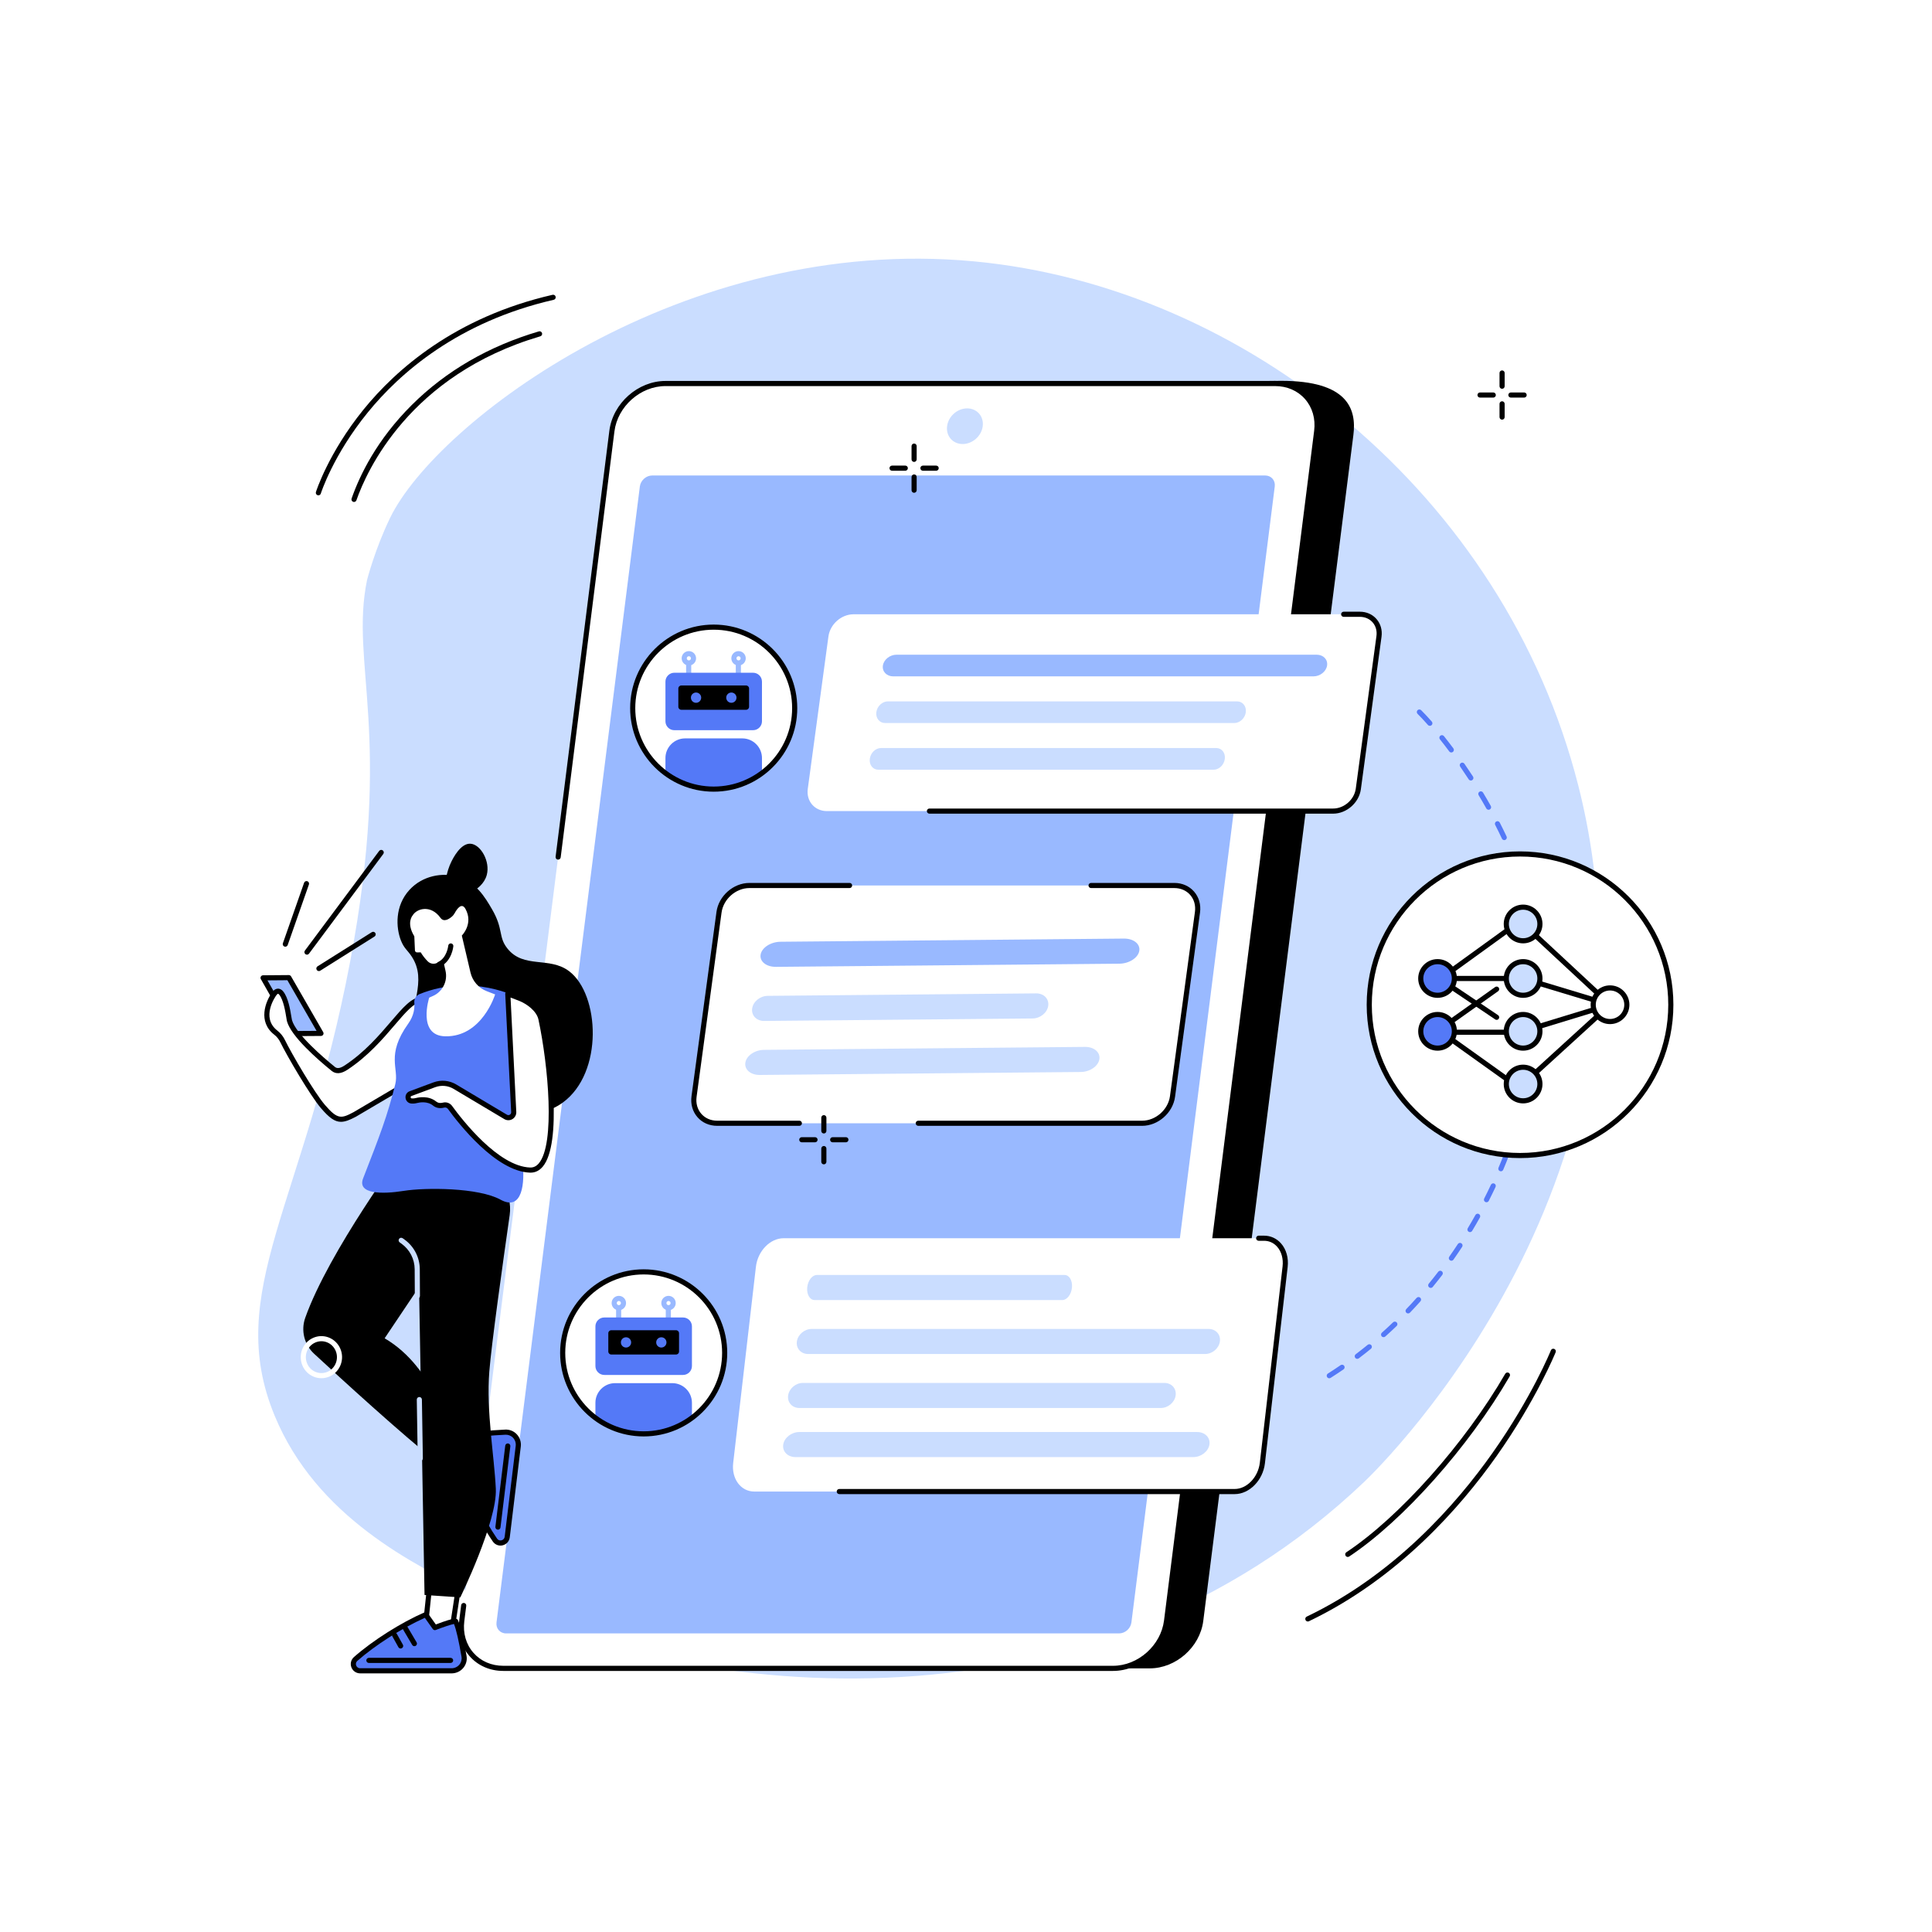 <?xml version="1.0" encoding="UTF-8" standalone="no"?>
<!DOCTYPE svg PUBLIC "-//W3C//DTD SVG 1.1//EN" "http://www.w3.org/Graphics/SVG/1.1/DTD/svg11.dtd">
<svg width="100%" height="100%" viewBox="0 0 2500 2500" version="1.1" xmlns="http://www.w3.org/2000/svg" xmlns:xlink="http://www.w3.org/1999/xlink" xml:space="preserve" xmlns:serif="http://www.serif.com/" style="fill-rule:evenodd;clip-rule:evenodd;stroke-linejoin:round;stroke-miterlimit:2;">
    <g>
        <rect x="0" y="0" width="2500" height="2500" style="fill:white;fill-rule:nonzero;"/>
        <path d="M2042.26,1016.4C1946.51,640.128 1611.61,371.079 1260.22,338.184C883.019,302.873 564.659,546.977 504.938,669.806C485.115,710.577 474.943,750.582 474.943,750.583C452.514,859.877 509.083,948.608 453.064,1244.41C393.508,1558.88 289.254,1671.47 355.331,1831.75C409.352,1962.78 535.607,2024.76 616.304,2064.38C904.354,2205.77 1412.57,2253.6 1765.47,1917.37C1790.1,1893.89 2170.16,1519.04 2042.26,1016.4Z" style="fill:rgb(202,221,255);fill-rule:nonzero;"/>
        <path d="M1487.69,2158.86L698.79,2158.86C664.794,2158.86 640.712,2131.38 645.002,2097.5L839.254,562.903C843.544,529.016 874.581,501.543 908.577,501.543L1657.88,492.791C1743.89,492.791 1755.56,529.016 1751.27,562.903L1557.02,2097.5C1552.73,2131.38 1521.69,2158.86 1487.69,2158.86Z" style="fill-rule:nonzero;"/>
        <path d="M1440.22,2158.86L651.319,2158.86C617.322,2158.86 593.241,2131.3 597.53,2097.3L791.783,557.823C796.073,523.827 827.109,496.268 861.105,496.268L1650.01,496.268C1684,496.268 1708.09,523.827 1703.8,557.823L1509.54,2097.3C1505.25,2131.3 1474.22,2158.86 1440.22,2158.86Z" style="fill:white;fill-rule:nonzero;"/>
        <path d="M642.487,2099.42L827.965,629.479C828.956,621.632 836.121,615.27 843.969,615.27L1637.11,615.27C1644.96,615.27 1650.52,621.632 1649.53,629.48L1464.05,2099.42C1463.06,2107.27 1455.9,2113.63 1448.05,2113.63L654.904,2113.63C647.056,2113.63 641.497,2107.27 642.487,2099.42Z" style="fill:rgb(153,185,255);fill-rule:nonzero;"/>
        <path d="M1245.68,574.564C1232.94,574.564 1223.92,564.24 1225.53,551.504C1227.13,538.77 1238.76,528.445 1251.5,528.445C1264.23,528.445 1273.25,538.77 1271.65,551.504C1270.04,564.24 1258.41,574.564 1245.68,574.564Z" style="fill:rgb(202,221,255);fill-rule:nonzero;"/>
        <path d="M1440.22,2162.17L651.318,2162.17C634.003,2162.17 618.524,2155.43 607.732,2143.19C596.825,2130.82 592.034,2114.38 594.24,2096.89L596.739,2077.09C596.968,2075.27 598.612,2073.98 600.444,2074.21C602.26,2074.44 603.547,2076.1 603.318,2077.92L600.819,2097.71C598.854,2113.29 603.075,2127.88 612.706,2138.81C622.22,2149.6 635.934,2155.54 651.318,2155.54L1440.22,2155.54C1472.55,2155.54 1502.17,2129.23 1506.25,2096.89L1700.51,557.409C1702.47,541.833 1698.25,527.239 1688.62,516.316C1679.11,505.526 1665.39,499.583 1650.01,499.583L861.105,499.583C828.775,499.583 799.153,525.896 795.073,558.237L725.52,1109.46C725.291,1111.27 723.634,1112.56 721.814,1112.33C719.998,1112.1 718.711,1110.44 718.94,1108.63L788.494,557.409C792.978,521.866 825.55,492.953 861.105,492.953L1650.01,492.953C1667.33,492.953 1682.8,499.694 1693.59,511.933C1704.5,524.301 1709.29,540.747 1707.09,558.237L1512.83,2097.71C1508.35,2133.26 1475.78,2162.17 1440.22,2162.17Z" style="fill-rule:nonzero;"/>
        <path d="M1519.57,1145.83C1538.71,1145.83 1552.12,1161.34 1549.52,1180.47L1517.23,1418.87C1514.64,1438 1497.03,1453.51 1477.89,1453.51L928.047,1453.51C908.914,1453.51 895.505,1438 898.098,1418.87L930.393,1180.47C932.985,1161.34 950.596,1145.83 969.729,1145.83L1519.57,1145.83Z" style="fill:white;fill-rule:nonzero;"/>
        <path d="M1034.39,1456.82L928.047,1456.82C917.882,1456.82 908.818,1452.86 902.526,1445.65C896.159,1438.37 893.42,1428.7 894.812,1418.42L927.108,1180.03C929.91,1159.34 949.03,1142.51 969.729,1142.51L1099.37,1142.51C1101.2,1142.51 1102.69,1144 1102.69,1145.83C1102.69,1147.66 1101.2,1149.14 1099.37,1149.14L969.729,1149.14C952.224,1149.14 936.053,1163.4 933.678,1180.92L901.383,1419.31C900.252,1427.66 902.431,1435.47 907.52,1441.29C912.534,1447.03 919.825,1450.19 928.047,1450.19L1034.39,1450.19C1036.22,1450.19 1037.7,1451.68 1037.7,1453.51C1037.7,1455.34 1036.22,1456.82 1034.39,1456.82Z" style="fill-rule:nonzero;"/>
        <path d="M1477.89,1456.82L1188.22,1456.82C1186.39,1456.82 1184.91,1455.34 1184.91,1453.51C1184.91,1451.68 1186.39,1450.19 1188.22,1450.19L1477.89,1450.19C1495.4,1450.19 1511.57,1435.94 1513.94,1418.42L1546.24,1180.03C1547.37,1171.68 1545.19,1163.87 1540.1,1158.04C1535.09,1152.3 1527.8,1149.14 1519.58,1149.14L1411.84,1149.14C1410.01,1149.14 1408.52,1147.66 1408.52,1145.83C1408.52,1144 1410.01,1142.51 1411.84,1142.51L1519.58,1142.51C1529.74,1142.51 1538.8,1146.48 1545.1,1153.68C1551.46,1160.97 1554.2,1170.64 1552.81,1180.92L1520.51,1419.31C1517.71,1440 1498.59,1456.82 1477.89,1456.82Z" style="fill-rule:nonzero;"/>
        <path d="M1448.45,1247.01L1004.14,1251.11C991.542,1251.23 982.645,1244.05 984.269,1235.08C985.893,1226.11 997.423,1218.75 1010.02,1218.63L1454.33,1214.52C1466.93,1214.41 1475.83,1221.59 1474.21,1230.55C1472.58,1239.52 1461.05,1246.89 1448.45,1247.01Z" style="fill:rgb(153,185,255);fill-rule:nonzero;"/>
        <path d="M1336.29,1317.89L988.86,1321.1C979.009,1321.19 972.038,1314 973.289,1305.03C974.541,1296.06 983.542,1288.72 993.393,1288.63L1340.82,1285.42C1350.68,1285.33 1357.65,1292.52 1356.4,1301.49C1355.14,1310.45 1346.14,1317.79 1336.29,1317.89Z" style="fill:rgb(202,221,255);fill-rule:nonzero;"/>
        <path d="M1398.5,1387.15L983.095,1391C971.316,1391.1 962.994,1383.92 964.506,1374.95C966.019,1365.98 976.794,1358.63 988.573,1358.52L1403.98,1354.68C1415.76,1354.57 1424.08,1361.75 1422.57,1370.72C1421.05,1379.69 1410.28,1387.04 1398.5,1387.15Z" style="fill:rgb(202,221,255);fill-rule:nonzero;"/>
        <path d="M1759.61,794.868C1775.45,794.868 1786.54,807.707 1784.4,823.545L1757.67,1020.88C1755.52,1036.72 1740.94,1049.56 1725.1,1049.56L1070.04,1049.56C1054.21,1049.56 1043.11,1036.72 1045.25,1020.88L1071.99,823.545C1074.13,807.707 1088.71,794.868 1104.55,794.868L1759.61,794.868Z" style="fill:white;fill-rule:nonzero;"/>
        <path d="M1725.1,1052.87L1202.68,1052.87C1200.85,1052.87 1199.37,1051.39 1199.37,1049.56C1199.37,1047.73 1200.85,1046.24 1202.68,1046.24L1725.1,1046.24C1739.32,1046.24 1752.45,1034.67 1754.38,1020.44L1781.11,823.101C1782.03,816.354 1780.27,810.051 1776.17,805.356C1772.13,800.73 1766.25,798.183 1759.61,798.183L1738.7,798.183C1736.87,798.183 1735.38,796.698 1735.38,794.868C1735.38,793.037 1736.87,791.552 1738.7,791.552L1759.61,791.552C1768.19,791.552 1775.85,794.904 1781.16,800.994C1786.54,807.152 1788.86,815.317 1787.68,823.991L1760.95,1021.33C1758.59,1038.72 1742.51,1052.87 1725.1,1052.87Z" style="fill-rule:nonzero;"/>
        <path d="M1699.57,875.221L1155.91,875.221C1147.32,875.221 1141.29,868.944 1142.46,861.202C1143.62,853.459 1151.53,847.183 1160.13,847.183L1703.79,847.183C1712.38,847.183 1718.41,853.459 1717.24,861.202C1716.08,868.944 1708.16,875.221 1699.57,875.221Z" style="fill:rgb(153,185,255);fill-rule:nonzero;"/>
        <path d="M1597.11,935.61L1145.36,935.61C1138.09,935.61 1132.99,929.333 1133.98,921.591C1134.96,913.849 1141.66,907.572 1148.93,907.572L1600.68,907.572C1607.96,907.572 1613.05,913.849 1612.07,921.591C1611.08,929.333 1604.39,935.61 1597.11,935.61Z" style="fill:rgb(202,221,255);fill-rule:nonzero;"/>
        <path d="M1570.48,995.999L1136.5,995.999C1129.49,995.999 1124.57,989.723 1125.52,981.98C1126.47,974.238 1132.93,967.961 1139.95,967.961L1573.93,967.961C1580.95,967.961 1585.87,974.238 1584.91,981.98C1583.96,989.723 1577.5,995.999 1570.48,995.999Z" style="fill:rgb(202,221,255);fill-rule:nonzero;"/>
        <path d="M1635.65,1602.26C1653.08,1602.26 1665.3,1618.78 1662.94,1639.17L1633.52,1893.15C1631.15,1913.53 1615.11,1930.05 1597.68,1930.05L976.022,1930.05C958.592,1930.05 946.376,1913.53 948.737,1893.15L978.159,1639.17C980.52,1618.78 996.564,1602.26 1013.99,1602.26L1635.65,1602.26Z" style="fill:white;fill-rule:nonzero;"/>
        <path d="M1374.63,1682.25L1054.04,1682.25C1047.97,1682.25 1043.71,1674.99 1044.53,1666.04C1045.35,1657.08 1050.95,1649.82 1057.02,1649.82L1377.61,1649.82C1383.69,1649.82 1387.94,1657.08 1387.12,1666.04C1386.3,1674.99 1380.71,1682.25 1374.63,1682.25Z" style="fill:rgb(202,221,255);fill-rule:nonzero;"/>
        <path d="M1559.38,1752.09L1045.73,1752.09C1036.42,1752.09 1029.89,1744.83 1031.15,1735.88C1032.41,1726.92 1040.99,1719.66 1050.3,1719.66L1563.95,1719.66C1573.27,1719.66 1579.79,1726.92 1578.53,1735.88C1577.27,1744.83 1568.7,1752.09 1559.38,1752.09Z" style="fill:rgb(202,221,255);fill-rule:nonzero;"/>
        <path d="M1502.19,1821.93L1034.37,1821.93C1025.09,1821.93 1018.58,1814.67 1019.84,1805.72C1021.1,1796.76 1029.64,1789.5 1038.92,1789.5L1506.74,1789.5C1516.03,1789.5 1522.53,1796.76 1521.28,1805.72C1520.02,1814.67 1511.47,1821.93 1502.19,1821.93Z" style="fill:rgb(202,221,255);fill-rule:nonzero;"/>
        <path d="M1544.08,1885.46L1029.42,1885.46C1019.25,1885.46 1012.12,1878.2 1013.5,1869.25C1014.88,1860.29 1024.24,1853.03 1034.41,1853.03L1549.07,1853.03C1559.24,1853.03 1566.37,1860.29 1564.99,1869.25C1563.61,1878.2 1554.25,1885.46 1544.08,1885.46Z" style="fill:rgb(202,221,255);fill-rule:nonzero;"/>
        <path d="M1028.34,916.321C1028.34,974.205 981.416,1021.13 923.532,1021.13C865.649,1021.13 818.725,974.205 818.725,916.321C818.725,858.438 865.649,811.514 923.532,811.514C981.416,811.514 1028.34,858.438 1028.34,916.321Z" style="fill:white;fill-rule:nonzero;"/>
        <path d="M985.985,1000.49L985.985,980.895C985.985,966.92 974.552,955.486 960.577,955.486L886.487,955.486C872.513,955.486 861.079,966.92 861.079,980.895L861.079,1001.1C861.079,1011.54 923.532,1021.17 923.532,1021.17C923.532,1021.17 985.985,1012.15 985.985,1000.49Z" style="fill:rgb(84,121,247);fill-rule:nonzero;"/>
        <path d="M923.532,814.83C867.57,814.83 822.041,860.36 822.041,916.322C822.041,972.284 867.57,1017.81 923.532,1017.81C979.496,1017.81 1025.02,972.284 1025.02,916.322C1025.02,860.36 979.496,814.83 923.532,814.83ZM923.532,1024.44C863.913,1024.44 815.41,975.941 815.41,916.322C815.41,856.703 863.913,808.199 923.532,808.199C983.152,808.199 1031.66,856.703 1031.66,916.322C1031.66,975.941 983.152,1024.44 923.532,1024.44Z" style="fill-rule:nonzero;"/>
        <path d="M955.424,876.13C953.593,876.13 952.109,874.645 952.109,872.814L952.109,858.607C952.109,856.776 953.593,855.292 955.424,855.292C957.256,855.292 958.74,856.776 958.74,858.607L958.74,872.814C958.74,874.645 957.256,876.13 955.424,876.13Z" style="fill:rgb(153,185,255);fill-rule:nonzero;"/>
        <path d="M955.676,849.166C954.19,849.166 952.981,850.374 952.981,851.861C952.981,853.347 954.19,854.555 955.676,854.555C957.162,854.555 958.371,853.347 958.371,851.861C958.371,850.374 957.162,849.166 955.676,849.166ZM955.676,861.187C950.533,861.187 946.35,857.003 946.35,851.861C946.35,846.718 950.533,842.535 955.676,842.535C960.819,842.535 965.002,846.718 965.002,851.861C965.002,857.003 960.819,861.187 955.676,861.187Z" style="fill:rgb(153,185,255);fill-rule:nonzero;"/>
        <path d="M891.139,876.13C889.307,876.13 887.823,874.645 887.823,872.814L887.823,858.607C887.823,856.776 889.307,855.292 891.139,855.292C892.97,855.292 894.454,856.776 894.454,858.607L894.454,872.814C894.454,874.645 892.97,876.13 891.139,876.13Z" style="fill:rgb(153,185,255);fill-rule:nonzero;"/>
        <path d="M891.389,849.166C889.903,849.166 888.694,850.374 888.694,851.861C888.694,853.347 889.903,854.555 891.389,854.555C892.875,854.555 894.084,853.347 894.084,851.861C894.084,850.374 892.875,849.166 891.389,849.166ZM891.389,861.187C886.247,861.187 882.063,857.003 882.063,851.861C882.063,846.718 886.247,842.535 891.389,842.535C896.532,842.535 900.715,846.718 900.715,851.861C900.715,857.003 896.532,861.187 891.389,861.187Z" style="fill:rgb(153,185,255);fill-rule:nonzero;"/>
        <path d="M974.491,944.874L872.574,944.874C866.252,944.874 861.079,939.701 861.079,933.378L861.079,882.013C861.079,875.69 866.252,870.518 872.575,870.518L974.49,870.518C980.813,870.518 985.986,875.69 985.986,882.013L985.986,933.378C985.986,939.701 980.813,944.874 974.491,944.874Z" style="fill:rgb(84,121,247);fill-rule:nonzero;"/>
        <path d="M965.463,918.44L881.602,918.44C879.485,918.44 877.769,916.725 877.769,914.609L877.769,890.853C877.769,888.737 879.485,887.021 881.602,887.021L965.463,887.021C967.58,887.021 969.295,888.737 969.295,890.853L969.295,914.609C969.295,916.725 967.58,918.44 965.463,918.44Z" style="fill-rule:nonzero;"/>
        <path d="M907.334,902.776C907.334,906.448 904.357,909.425 900.685,909.425C897.013,909.425 894.037,906.448 894.037,902.776C894.037,899.104 897.013,896.127 900.685,896.127C904.357,896.127 907.334,899.104 907.334,902.776Z" style="fill:rgb(84,121,247);fill-rule:nonzero;"/>
        <path d="M953.028,902.776C953.028,906.448 950.052,909.425 946.379,909.425C942.707,909.425 939.73,906.448 939.73,902.776C939.73,899.104 942.707,896.127 946.379,896.127C950.052,896.127 953.028,899.104 953.028,902.776Z" style="fill:rgb(84,121,247);fill-rule:nonzero;"/>
        <path d="M937.722,1750.61C937.722,1808.5 890.798,1855.42 832.915,1855.42C775.031,1855.42 728.107,1808.5 728.107,1750.61C728.107,1692.73 775.031,1645.81 832.915,1645.81C890.798,1645.81 937.722,1692.73 937.722,1750.61Z" style="fill:white;fill-rule:nonzero;"/>
        <path d="M895.367,1834.78L895.367,1815.19C895.367,1801.21 883.934,1789.78 869.959,1789.78L795.87,1789.78C781.896,1789.78 770.461,1801.21 770.461,1815.19L770.461,1835.39C770.461,1845.83 832.915,1855.46 832.915,1855.46C832.915,1855.46 895.367,1846.44 895.367,1834.78Z" style="fill:rgb(84,121,247);fill-rule:nonzero;"/>
        <path d="M832.915,1649.12C776.952,1649.12 731.423,1694.65 731.423,1750.61C731.423,1806.58 776.952,1852.11 832.915,1852.11C888.878,1852.11 934.407,1806.58 934.407,1750.61C934.407,1694.65 888.878,1649.12 832.915,1649.12ZM832.915,1858.74C773.295,1858.74 724.792,1810.23 724.792,1750.61C724.792,1690.99 773.295,1642.49 832.915,1642.49C892.534,1642.49 941.038,1690.99 941.038,1750.61C941.038,1810.23 892.534,1858.74 832.915,1858.74Z" style="fill-rule:nonzero;"/>
        <path d="M864.807,1710.42C862.975,1710.42 861.491,1708.94 861.491,1707.11L861.491,1692.9C861.491,1691.07 862.975,1689.58 864.807,1689.58C866.638,1689.58 868.122,1691.07 868.122,1692.9L868.122,1707.11C868.122,1708.94 866.638,1710.42 864.807,1710.42Z" style="fill:rgb(153,185,255);fill-rule:nonzero;"/>
        <path d="M865.058,1683.46C863.572,1683.46 862.362,1684.67 862.362,1686.15C862.362,1687.64 863.572,1688.85 865.058,1688.85C866.544,1688.85 867.753,1687.64 867.753,1686.15C867.753,1684.67 866.544,1683.46 865.058,1683.46ZM865.058,1695.48C859.915,1695.48 855.731,1691.3 855.731,1686.15C855.731,1681.01 859.915,1676.83 865.058,1676.83C870.201,1676.83 874.384,1681.01 874.384,1686.15C874.384,1691.3 870.201,1695.48 865.058,1695.48Z" style="fill:rgb(153,185,255);fill-rule:nonzero;"/>
        <path d="M800.521,1710.42C798.689,1710.42 797.206,1708.94 797.206,1707.11L797.206,1692.9C797.206,1691.07 798.689,1689.58 800.521,1689.58C802.353,1689.58 803.836,1691.07 803.836,1692.9L803.836,1707.11C803.836,1708.94 802.353,1710.42 800.521,1710.42Z" style="fill:rgb(153,185,255);fill-rule:nonzero;"/>
        <path d="M800.771,1683.46C799.285,1683.46 798.077,1684.67 798.077,1686.15C798.077,1687.64 799.285,1688.85 800.771,1688.85C802.258,1688.85 803.466,1687.64 803.466,1686.15C803.466,1684.67 802.258,1683.46 800.771,1683.46ZM800.771,1695.48C795.629,1695.48 791.445,1691.3 791.445,1686.15C791.445,1681.01 795.629,1676.83 800.771,1676.83C805.914,1676.83 810.098,1681.01 810.098,1686.15C810.098,1691.3 805.914,1695.48 800.771,1695.48Z" style="fill:rgb(153,185,255);fill-rule:nonzero;"/>
        <path d="M883.872,1779.17L781.957,1779.17C775.634,1779.17 770.461,1773.99 770.461,1767.67L770.461,1716.31C770.461,1709.98 775.634,1704.81 781.957,1704.81L883.872,1704.81C890.195,1704.81 895.368,1709.98 895.368,1716.31L895.368,1767.67C895.368,1773.99 890.195,1779.17 883.872,1779.17Z" style="fill:rgb(84,121,247);fill-rule:nonzero;"/>
        <path d="M874.846,1752.73L790.984,1752.73C788.868,1752.73 787.152,1751.02 787.152,1748.9L787.152,1725.15C787.152,1723.03 788.868,1721.31 790.984,1721.31L874.846,1721.31C876.962,1721.31 878.677,1723.03 878.677,1725.15L878.677,1748.9C878.677,1751.02 876.962,1752.73 874.846,1752.73Z" style="fill-rule:nonzero;"/>
        <path d="M816.716,1737.07C816.716,1740.74 813.739,1743.72 810.067,1743.72C806.396,1743.72 803.418,1740.74 803.418,1737.07C803.418,1733.4 806.396,1730.42 810.067,1730.42C813.739,1730.42 816.716,1733.4 816.716,1737.07Z" style="fill:rgb(84,121,247);fill-rule:nonzero;"/>
        <path d="M862.411,1737.07C862.411,1740.74 859.434,1743.72 855.762,1743.72C852.09,1743.72 849.113,1740.74 849.113,1737.07C849.113,1733.4 852.09,1730.42 855.762,1730.42C859.434,1730.42 862.411,1733.4 862.411,1737.07Z" style="fill:rgb(84,121,247);fill-rule:nonzero;"/>
        <path d="M1597.68,1933.37L1086.03,1933.37C1084.19,1933.37 1082.71,1931.88 1082.71,1930.05C1082.71,1928.22 1084.19,1926.74 1086.03,1926.74L1597.68,1926.74C1613.45,1926.74 1628.05,1911.5 1630.22,1892.76L1659.64,1638.78C1660.79,1628.87 1658.22,1619.55 1652.58,1613.23C1648.12,1608.22 1642.27,1605.57 1635.65,1605.57L1628.71,1605.57C1626.88,1605.57 1625.39,1604.09 1625.39,1602.26C1625.39,1600.43 1626.88,1598.94 1628.71,1598.94L1635.65,1598.94C1644.09,1598.94 1651.86,1602.45 1657.53,1608.82C1664.43,1616.55 1667.6,1627.75 1666.23,1639.55L1636.81,1893.53C1634.26,1915.5 1616.71,1933.37 1597.68,1933.37Z" style="fill-rule:nonzero;"/>
        <path d="M594.772,2044.18L581.489,2131.26L549.343,2114.92L558.527,2028.03L594.772,2044.18Z" style="fill:white;fill-rule:nonzero;"/>
        <path d="M552.879,2113L578.903,2126.23L591.114,2046.18L561.345,2032.92L552.879,2113ZM581.489,2134.58C580.973,2134.58 580.458,2134.46 579.985,2134.22L547.839,2117.87C546.614,2117.25 545.901,2115.93 546.045,2114.57L555.23,2027.69C555.341,2026.63 555.952,2025.69 556.871,2025.16C557.788,2024.63 558.906,2024.57 559.876,2025.01L596.122,2041.16C597.486,2041.76 598.276,2043.21 598.05,2044.69L584.767,2131.77C584.605,2132.82 583.95,2133.73 583.003,2134.21C582.528,2134.46 582.009,2134.58 581.489,2134.58Z" style="fill-rule:nonzero;"/>
        <path d="M589.772,2098.32C593.445,2106.71 596.928,2122.59 600.455,2143.28C602.126,2153.08 594.427,2162.01 584.354,2162.01L466.105,2162.01C457.958,2162.01 454.121,2152.1 460.188,2146.73C483.714,2125.93 519.758,2102.88 550.873,2089.33L562.746,2106.09C562.746,2106.09 588.747,2095.98 589.772,2098.32Z" style="fill:rgb(84,121,247);fill-rule:nonzero;"/>
        <path d="M549.733,2093.46C520.158,2106.71 485.375,2128.89 462.385,2149.21C460.631,2150.76 460.074,2152.98 460.895,2155.15C461.544,2156.87 463.253,2158.7 466.105,2158.7L584.355,2158.7C588.238,2158.7 591.891,2157.01 594.374,2154.07C596.784,2151.21 597.808,2147.48 597.187,2143.84C593.655,2123.13 590.464,2109.2 587.457,2101.41C583.39,2102.13 572.787,2105.74 563.948,2109.18C562.53,2109.74 560.92,2109.25 560.041,2108.01L549.733,2093.46ZM584.355,2165.33L466.105,2165.33C460.974,2165.33 456.495,2162.26 454.693,2157.5C452.912,2152.8 454.207,2147.59 457.992,2144.25C482.092,2122.93 518.887,2099.64 549.549,2086.29C550.99,2085.66 552.671,2086.13 553.579,2087.41L563.959,2102.07C590.573,2091.87 591.61,2094.25 592.81,2096.99C596.295,2104.96 599.763,2119.49 603.723,2142.72C604.675,2148.3 603.114,2153.99 599.442,2158.35C595.696,2162.78 590.196,2165.33 584.355,2165.33Z" style="fill-rule:nonzero;"/>
        <path d="M583.071,2151.86L477.329,2151.86C475.497,2151.86 474.013,2150.38 474.013,2148.55C474.013,2146.72 475.497,2145.23 477.329,2145.23L583.071,2145.23C584.902,2145.23 586.386,2146.72 586.386,2148.55C586.386,2150.38 584.902,2151.86 583.071,2151.86Z" style="fill-rule:nonzero;"/>
        <path d="M536.229,2130.16C535.093,2130.16 533.988,2129.57 533.37,2128.52L521.232,2107.95C520.302,2106.37 520.826,2104.34 522.403,2103.41C523.982,2102.48 526.014,2103 526.943,2104.58L539.081,2125.16C540.011,2126.73 539.487,2128.76 537.91,2129.7C537.381,2130.01 536.8,2130.16 536.229,2130.16Z" style="fill-rule:nonzero;"/>
        <path d="M518.44,2133.16C517.276,2133.16 516.149,2132.54 515.542,2131.46L507.675,2117.37C506.783,2115.77 507.354,2113.75 508.953,2112.86C510.55,2111.97 512.573,2112.54 513.465,2114.13L521.331,2128.22C522.224,2129.82 521.651,2131.84 520.052,2132.73C519.542,2133.02 518.987,2133.16 518.44,2133.16Z" style="fill-rule:nonzero;"/>
        <path d="M608.024,1858.39C616.801,1855.76 632.979,1854.21 653.943,1853.21C663.876,1852.73 671.815,1861.45 670.602,1871.45L656.357,1988.83C655.375,1996.92 645.067,1999.54 640.472,1992.87C622.654,1967.01 604.118,1928.45 594.412,1895.93L612.485,1886.16C612.485,1886.16 605.574,1859.13 608.024,1858.39Z" style="fill:rgb(84,121,247);fill-rule:nonzero;"/>
        <path d="M608.024,1858.4L608.045,1858.4L608.024,1858.4ZM598.373,1897.55C607.971,1928.51 625.793,1965.72 643.203,1990.99C644.531,1992.91 646.668,1993.72 648.914,1993.18C650.696,1992.74 652.722,1991.26 653.065,1988.43L667.31,1871.05C667.778,1867.19 666.543,1863.36 663.92,1860.54C661.376,1857.81 657.812,1856.38 654.102,1856.52C633.118,1857.53 618.911,1859.02 610.813,1861.07C611.042,1865.19 613.349,1876.15 615.697,1885.34C616.074,1886.81 615.399,1888.35 614.061,1889.08L598.373,1897.55ZM647.596,1999.97C643.714,1999.97 640.04,1998.08 637.741,1994.75C619.491,1968.26 600.801,1928.93 591.234,1896.87C590.785,1895.37 591.454,1893.76 592.836,1893.01L608.638,1884.47C601.719,1856.82 604.205,1856.08 607.072,1855.22C615.401,1852.72 630.245,1851.03 653.782,1849.89C659.441,1849.61 664.899,1851.85 668.776,1856.02C672.732,1860.28 674.597,1866.05 673.894,1871.84L659.648,1989.23C659.03,1994.33 655.439,1998.4 650.5,1999.62C649.53,1999.86 648.557,1999.97 647.596,1999.97Z" style="fill-rule:nonzero;"/>
        <path d="M644.345,1979.39C644.211,1979.39 644.078,1979.38 643.942,1979.36C642.124,1979.14 640.829,1977.49 641.049,1975.67L653.787,1870.7C654.007,1868.88 655.666,1867.61 657.478,1867.81C659.295,1868.03 660.591,1869.68 660.371,1871.5L647.633,1976.47C647.429,1978.15 645.998,1979.39 644.345,1979.39Z" style="fill-rule:nonzero;"/>
        <path d="M608.001,1927.87C606.723,1927.87 605.506,1927.13 604.96,1925.88C604.228,1924.21 604.993,1922.25 606.67,1921.52L628.556,1911.95C630.234,1911.21 632.188,1911.98 632.922,1913.66C633.655,1915.33 632.89,1917.29 631.213,1918.02L609.328,1927.59C608.895,1927.78 608.444,1927.87 608.001,1927.87Z" style="fill-rule:nonzero;"/>
        <path d="M615.789,1942.44C614.483,1942.44 613.245,1941.66 612.72,1940.38C612.025,1938.68 612.837,1936.75 614.532,1936.05L629.464,1929.94C631.161,1929.25 633.096,1930.06 633.789,1931.75C634.483,1933.45 633.671,1935.38 631.977,1936.07L617.044,1942.19C616.633,1942.36 616.208,1942.44 615.789,1942.44Z" style="fill-rule:nonzero;"/>
        <path d="M522.688,1487.98C522.688,1487.98 425.568,1619.04 394.978,1705.23C389.163,1721.61 393.653,1739.87 406.408,1751.69C441.978,1784.64 518.056,1854.31 566.895,1893.2L581.489,1856.16C581.489,1856.16 563.86,1770.39 497.724,1731.75L579.789,1609.38L597.861,1514.15L522.688,1487.98Z" style="fill-rule:nonzero;"/>
        <path d="M615.055,1510.64C644.054,1515.9 663.701,1543.14 659.524,1572.32C650.393,1636.09 635.918,1739.75 633.177,1774.7C629.114,1826.5 639.582,1884.13 641.587,1926.42C643.594,1968.72 595.603,2067.06 595.603,2067.06L549.343,2063.87L540.762,1582.46L528.319,1494.28L615.055,1510.64Z" style="fill-rule:nonzero;"/>
        <path d="M543.858,1890.54C542.051,1890.54 540.572,1889.08 540.543,1887.27L539.319,1811.1C539.291,1809.26 540.75,1807.76 542.582,1807.73C544.325,1807.67 545.921,1809.16 545.95,1810.99L547.174,1887.17C547.204,1889 545.743,1890.51 543.912,1890.54L543.858,1890.54Z" style="fill:rgb(202,221,255);fill-rule:nonzero;"/>
        <path d="M540.098,1680.27C538.275,1680.27 536.793,1678.8 536.782,1676.98L536.584,1642.28C536.511,1629.27 530.158,1616.97 519.59,1609.38L517.192,1607.66C515.706,1606.59 515.366,1604.52 516.435,1603.03C517.502,1601.54 519.573,1601.21 521.063,1602.27L523.459,1604C535.744,1612.82 543.13,1627.12 543.216,1642.25L543.413,1676.94C543.424,1678.77 541.947,1680.26 540.116,1680.27L540.098,1680.27Z" style="fill:rgb(202,221,255);fill-rule:nonzero;"/>
        <path d="M529.973,1151.35C547.077,1132.84 572.507,1128.95 591.619,1134.17C615.807,1140.77 628.005,1161.7 636.607,1176.46C651.813,1202.54 644.47,1211.99 656.421,1227.15C677.589,1253.99 710.77,1237.21 736.565,1256.82C775.917,1286.73 781.265,1388.23 728.017,1426.88C692.507,1452.65 644.204,1437.75 631.062,1433.69C591.176,1421.38 541.548,1387.03 534.426,1340.46C528.537,1301.95 553.911,1269.92 532.678,1237.64C527.271,1229.42 522.791,1227.19 518.774,1216.91C512.253,1200.22 510.785,1172.12 529.973,1151.35Z" style="fill-rule:nonzero;"/>
        <path d="M581.551,1155.92C572.464,1148.54 578.215,1126.8 584.031,1115.07C586.211,1110.68 595.964,1091.01 608.791,1091.77C621.966,1092.56 634.582,1114.67 629.879,1132.19C624.001,1154.09 592.2,1164.55 581.551,1155.92Z" style="fill-rule:nonzero;"/>
        <path d="M415.336,1337.2L381.458,1337.42L340.427,1265.34L373.761,1265.06L415.336,1337.2Z" style="fill:rgb(153,185,255);fill-rule:nonzero;"/>
        <path d="M346.103,1268.6L383.378,1334.09L409.621,1333.92L371.854,1268.39L346.103,1268.6ZM381.458,1340.74C380.266,1340.74 379.166,1340.1 378.576,1339.06L337.545,1266.98C336.964,1265.95 336.967,1264.7 337.554,1263.68C338.141,1262.66 339.224,1262.03 340.4,1262.02L373.735,1261.75L373.762,1261.75C374.947,1261.75 376.042,1262.38 376.635,1263.41L418.209,1335.54C418.799,1336.57 418.8,1337.82 418.212,1338.85C417.625,1339.87 416.539,1340.5 415.358,1340.51L381.479,1340.74L381.458,1340.74Z" style="fill-rule:nonzero;"/>
        <path d="M544.918,1293.56C523.09,1294.18 499.747,1347.25 447.729,1381.51C442.343,1385.06 436.273,1387.23 431.268,1383.16C414.505,1369.54 380.179,1339.86 374.647,1320.99C373.535,1317.2 371.601,1294.44 363.886,1285C359.053,1279.08 354.809,1286.05 354.809,1286.05C354.809,1286.05 332.077,1316.98 356.917,1336.26C360.645,1339.15 363.622,1342.9 365.686,1347.14C374.932,1366.13 404.502,1416.21 417.812,1431.76C435.172,1452.04 441.597,1451.34 459.016,1442.08L538.667,1395.14C538.667,1395.14 559.633,1293.15 544.918,1293.56Z" style="fill:white;fill-rule:nonzero;"/>
        <path d="M544.917,1293.56L544.939,1293.56L544.917,1293.56ZM359.813,1285.93L359.794,1285.93C359.214,1285.97 358.153,1286.96 357.629,1287.8C357.589,1287.86 357.528,1287.95 357.483,1288.01C356.636,1289.17 336.982,1316.59 358.95,1333.64C363,1336.78 366.361,1340.95 368.667,1345.69C377.418,1363.67 406.856,1413.86 420.331,1429.6C436.875,1448.93 441.686,1447.54 457.459,1439.16L535.713,1393.03C544.49,1349.88 550.182,1301.56 544.855,1296.88C535.622,1297.28 524.701,1310.06 510.896,1326.22C495.516,1344.21 476.376,1366.61 449.553,1384.28C441.436,1389.63 434.579,1390.12 429.177,1385.73C410.055,1370.2 377.131,1341.25 371.466,1321.92C371.162,1320.89 370.884,1319.17 370.463,1316.58C369.263,1309.17 366.766,1293.76 361.318,1287.09C360.615,1286.23 360.073,1285.93 359.813,1285.93ZM441.19,1451.63C433.129,1451.63 426.017,1446.44 415.293,1433.92C401.521,1417.83 371.578,1366.82 362.706,1348.59C360.841,1344.76 358.136,1341.4 354.884,1338.88C333.277,1322.11 343.557,1295.83 352.068,1284.18C352.637,1283.3 355.255,1279.6 359.332,1279.32C361.156,1279.2 363.85,1279.71 366.453,1282.9C373.027,1290.94 375.617,1306.93 377.009,1315.52C377.334,1317.52 377.642,1319.42 377.83,1320.06C383.182,1338.32 418.446,1368.47 433.358,1380.59C435.231,1382.11 438.573,1383.58 445.905,1378.74C471.945,1361.59 490.747,1339.59 505.854,1321.91C521.391,1303.73 532.616,1290.59 544.825,1290.25C546.81,1290.22 548.588,1291.04 549.921,1292.63C560.015,1304.66 545.022,1380.69 541.914,1395.81C541.725,1396.73 541.157,1397.52 540.35,1398L460.699,1444.94C452.752,1449.16 446.745,1451.63 441.19,1451.63Z" style="fill-rule:nonzero;"/>
        <path d="M671.043,1291.17C671.043,1291.17 611.694,1258.7 542.959,1286.33C538.473,1288.13 535.688,1292.62 536.122,1297.44C536.709,1303.95 535.849,1313.99 528.282,1324.56C499.039,1365.41 516.541,1382.48 511.505,1402.81C501.284,1444.06 491.243,1470.02 469.882,1524.78C461.837,1545.41 494.631,1545.44 522.543,1540.98C550.455,1536.53 618.978,1536.57 647.688,1552.37C676.399,1568.16 679.35,1529.5 676.117,1503.72C672.884,1477.95 671.043,1291.17 671.043,1291.17Z" style="fill:rgb(84,121,247);fill-rule:nonzero;"/>
        <path d="M654.284,1445.27L588.679,1406.16C580.609,1401.35 570.795,1400.46 561.989,1403.73L531.244,1415.15C526.321,1416.98 527.306,1424.17 532.534,1424.67C534.365,1424.84 536.489,1424.7 538.936,1424.07C545.985,1422.27 555.589,1422.42 562.507,1428.08C566.235,1431.12 570.684,1430.89 573.994,1430.02C577.136,1429.2 580.444,1430.44 582.35,1433.07C595.502,1451.2 643.125,1512.6 685.854,1514.08C726.621,1515.49 713.442,1381.72 700.022,1318.69C697.413,1306.43 683.795,1296.1 672.085,1291.64L657.079,1285.91L664.76,1438.97C665.038,1444.5 659.04,1448.11 654.284,1445.27Z" style="fill:white;fill-rule:nonzero;"/>
        <path d="M575.982,1426.45C579.502,1426.45 582.866,1428.13 585.034,1431.12C598.328,1449.45 644.895,1509.35 685.969,1510.77C690.371,1510.9 694.075,1509.14 697.276,1505.32C718.544,1479.96 709.553,1379.37 696.779,1319.38C694.427,1308.33 681.717,1298.86 670.904,1294.74L660.645,1290.82L668.071,1438.8C668.261,1442.58 666.363,1446.14 663.119,1448.1C659.874,1450.05 655.836,1450.06 652.586,1448.12L652.585,1448.12L586.981,1409.01C579.74,1404.69 571.054,1403.9 563.143,1406.83L532.399,1418.26C531.358,1418.64 531.306,1419.49 531.367,1419.96C531.418,1420.34 531.664,1421.25 532.846,1421.37C534.442,1421.51 536.216,1421.35 538.115,1420.86C541.832,1419.91 554.73,1417.44 564.604,1425.51C566.779,1427.29 569.657,1427.72 573.156,1426.81C574.096,1426.57 575.044,1426.45 575.982,1426.45ZM686.501,1517.41C686.249,1517.41 685.996,1517.4 685.74,1517.4C641.662,1515.87 593.406,1453.95 579.666,1435.01C578.554,1433.48 576.61,1432.76 574.834,1433.23C569.252,1434.69 564.266,1433.79 560.409,1430.65C552.938,1424.54 542.715,1426.53 539.758,1427.29C537.118,1427.96 534.583,1428.19 532.223,1427.97C528.292,1427.6 525.306,1424.72 524.792,1420.82C524.281,1416.94 526.41,1413.41 530.088,1412.04L560.835,1400.62C570.633,1396.98 581.399,1397.96 590.376,1403.31L655.981,1442.42C657.146,1443.12 658.536,1443.12 659.7,1442.42C660.862,1441.72 661.517,1440.49 661.449,1439.13L653.767,1286.08C653.711,1284.96 654.224,1283.89 655.129,1283.23C656.039,1282.57 657.215,1282.42 658.26,1282.82L673.268,1288.54C686.121,1293.44 700.381,1304.45 703.266,1318C713.819,1367.57 727.483,1479.62 702.357,1509.58C698,1514.78 692.669,1517.41 686.501,1517.41Z" style="fill-rule:nonzero;"/>
        <path d="M565.741,1245.94C561.721,1247.95 556.811,1247.26 553.625,1244.09C549.868,1240.34 546.847,1236.36 544.393,1232.33L539.73,1232.42C538.239,1232.46 536.997,1231.29 536.932,1229.8L536.127,1211.59C525.4,1194.09 533.846,1184.72 533.846,1184.72C539.18,1175.44 557.446,1170.28 569.988,1187.69C574.332,1193.71 581.148,1189.23 584.848,1186C586.366,1184.67 587.587,1183.04 588.55,1181.27C591.055,1176.66 597.331,1167.1 602.303,1176.1C612.978,1195.43 597.593,1210.62 597.593,1210.62L608.829,1258.49C611.421,1269.53 619.315,1278.57 629.907,1282.63L640.7,1286.77C640.7,1286.77 623.844,1342 576.093,1340.97C539.651,1340.19 555.363,1290.94 555.363,1290.94L560.149,1288.83C572.678,1283.31 579.538,1269.68 576.513,1256.32L573.302,1242.15L565.741,1245.94Z" style="fill:white;fill-rule:nonzero;"/>
        <path d="M568.309,1251.21C567.08,1251.21 565.899,1250.52 565.324,1249.34C564.524,1247.69 565.21,1245.71 566.857,1244.91C578.512,1239.24 580.008,1223.91 580.022,1223.76C580.185,1221.93 581.804,1220.59 583.619,1220.75C585.443,1220.91 586.79,1222.52 586.627,1224.34C586.557,1225.13 584.747,1243.58 569.756,1250.87C569.29,1251.1 568.795,1251.21 568.309,1251.21Z" style="fill-rule:nonzero;"/>
        <path d="M397.213,1235.33C396.523,1235.33 395.83,1235.12 395.235,1234.68C393.766,1233.58 393.462,1231.51 394.557,1230.04L490.645,1101.08C491.739,1099.61 493.817,1099.31 495.283,1100.4C496.752,1101.49 497.055,1103.57 495.961,1105.04L399.874,1234C399.223,1234.87 398.224,1235.33 397.213,1235.33Z" style="fill-rule:nonzero;"/>
        <path d="M369.172,1225.03C368.809,1225.03 368.438,1224.97 368.076,1224.84C366.348,1224.24 365.438,1222.35 366.044,1220.62L393.483,1142.32C394.09,1140.6 395.982,1139.69 397.708,1140.29C399.436,1140.9 400.346,1142.79 399.741,1144.52L372.301,1222.81C371.823,1224.18 370.542,1225.03 369.172,1225.03Z" style="fill-rule:nonzero;"/>
        <path d="M412.655,1256.57C411.553,1256.57 410.476,1256.02 409.846,1255.02C408.87,1253.47 409.336,1251.42 410.885,1250.44L481.094,1206.25C482.645,1205.27 484.69,1205.74 485.667,1207.29C486.643,1208.84 486.176,1210.88 484.627,1211.86L414.419,1256.06C413.87,1256.4 413.259,1256.57 412.655,1256.57Z" style="fill-rule:nonzero;"/>
        <path d="M1182.85,597.726C1181.02,597.726 1179.54,596.241 1179.54,594.411L1179.54,577.263C1179.54,575.433 1181.02,573.948 1182.85,573.948C1184.69,573.948 1186.17,575.433 1186.17,577.263L1186.17,594.411C1186.17,596.241 1184.69,597.726 1182.85,597.726Z" style="fill-rule:nonzero;"/>
        <path d="M1182.85,637.669C1181.02,637.669 1179.54,636.185 1179.54,634.354L1179.54,617.209C1179.54,615.378 1181.02,613.894 1182.85,613.894C1184.69,613.894 1186.17,615.378 1186.17,617.209L1186.17,634.354C1186.17,636.185 1184.69,637.669 1182.85,637.669Z" style="fill-rule:nonzero;"/>
        <path d="M1171.46,609.125L1154.31,609.125C1152.48,609.125 1150.99,607.64 1150.99,605.81C1150.99,603.979 1152.48,602.494 1154.31,602.494L1171.46,602.494C1173.29,602.494 1174.77,603.979 1174.77,605.81C1174.77,607.64 1173.29,609.125 1171.46,609.125Z" style="fill-rule:nonzero;"/>
        <path d="M1211.4,609.125L1194.25,609.125C1192.42,609.125 1190.94,607.64 1190.94,605.81C1190.94,603.979 1192.42,602.494 1194.25,602.494L1211.4,602.494C1213.23,602.494 1214.72,603.979 1214.72,605.81C1214.72,607.64 1213.23,609.125 1211.4,609.125Z" style="fill-rule:nonzero;"/>
        <path d="M1066.05,1466.74C1064.22,1466.74 1062.74,1465.25 1062.74,1463.42L1062.74,1446.28C1062.74,1444.45 1064.22,1442.96 1066.05,1442.96C1067.88,1442.96 1069.37,1444.45 1069.37,1446.28L1069.37,1463.42C1069.37,1465.25 1067.88,1466.74 1066.05,1466.74Z" style="fill-rule:nonzero;"/>
        <path d="M1066.05,1506.68C1064.22,1506.68 1062.74,1505.2 1062.74,1503.37L1062.74,1486.22C1062.74,1484.39 1064.22,1482.9 1066.05,1482.9C1067.88,1482.9 1069.37,1484.39 1069.37,1486.22L1069.37,1503.37C1069.37,1505.2 1067.88,1506.68 1066.05,1506.68Z" style="fill-rule:nonzero;"/>
        <path d="M1054.65,1478.14L1037.51,1478.14C1035.68,1478.14 1034.19,1476.65 1034.19,1474.82C1034.19,1472.99 1035.68,1471.51 1037.51,1471.51L1054.65,1471.51C1056.49,1471.51 1057.97,1472.99 1057.97,1474.82C1057.97,1476.65 1056.49,1478.14 1054.65,1478.14Z" style="fill-rule:nonzero;"/>
        <path d="M1094.6,1478.14L1077.45,1478.14C1075.62,1478.14 1074.14,1476.65 1074.14,1474.82C1074.14,1472.99 1075.62,1471.51 1077.45,1471.51L1094.6,1471.51C1096.43,1471.51 1097.91,1472.99 1097.91,1474.82C1097.91,1476.65 1096.43,1478.14 1094.6,1478.14Z" style="fill-rule:nonzero;"/>
        <path d="M1943.69,503.091C1941.86,503.091 1940.38,501.606 1940.38,499.776L1940.38,482.63C1940.38,480.8 1941.86,479.315 1943.69,479.315C1945.52,479.315 1947.01,480.8 1947.01,482.63L1947.01,499.776C1947.01,501.606 1945.52,503.091 1943.69,503.091Z" style="fill-rule:nonzero;"/>
        <path d="M1943.69,543.037C1941.86,543.037 1940.38,541.552 1940.38,539.722L1940.38,522.574C1940.38,520.744 1941.86,519.259 1943.69,519.259C1945.52,519.259 1947.01,520.744 1947.01,522.574L1947.01,539.722C1947.01,541.552 1945.52,543.037 1943.69,543.037Z" style="fill-rule:nonzero;"/>
        <path d="M1932.29,514.49L1915.14,514.49C1913.31,514.49 1911.83,513.005 1911.83,511.175C1911.83,509.344 1913.31,507.859 1915.14,507.859L1932.29,507.859C1934.12,507.859 1935.61,509.344 1935.61,511.175C1935.61,513.005 1934.12,514.49 1932.29,514.49Z" style="fill-rule:nonzero;"/>
        <path d="M1972.24,514.49L1955.09,514.49C1953.26,514.49 1951.77,513.005 1951.77,511.175C1951.77,509.344 1953.26,507.859 1955.09,507.859L1972.24,507.859C1974.07,507.859 1975.55,509.344 1975.55,511.175C1975.55,513.005 1974.07,514.49 1972.24,514.49Z" style="fill-rule:nonzero;"/>
        <path d="M406.444,1734.27L406.466,1734.27L406.444,1734.27ZM415.881,1735.55C413.132,1735.55 410.39,1736.14 407.803,1737.3C397.618,1741.87 392.986,1754.06 397.479,1764.48C399.67,1769.56 403.671,1773.44 408.745,1775.42C413.702,1777.34 419.108,1777.2 423.968,1775.02C434.152,1770.45 438.783,1758.25 434.291,1747.84C432.099,1742.76 428.1,1738.88 423.027,1736.9C420.709,1736 418.292,1735.55 415.881,1735.55ZM415.894,1783.4C412.67,1783.4 409.441,1782.8 406.343,1781.6C399.602,1778.98 394.291,1773.83 391.391,1767.11C385.47,1753.38 391.614,1737.3 405.086,1731.25C411.579,1728.33 418.802,1728.15 425.428,1730.72C432.169,1733.34 437.479,1738.49 440.38,1745.21C446.299,1758.94 440.155,1775.02 426.686,1781.07C423.23,1782.62 419.565,1783.4 415.894,1783.4Z" style="fill:white;fill-rule:nonzero;"/>
        <path d="M458.09,649.548C457.729,649.548 457.36,649.49 456.999,649.362C455.27,648.76 454.357,646.869 454.959,645.141C465.575,614.69 487.705,568.966 532.847,524.051C577.159,479.965 632.485,447.921 697.289,428.816C699.045,428.291 700.889,429.302 701.407,431.059C701.924,432.813 700.921,434.657 699.165,435.175C529.573,485.177 474.164,610.198 461.221,647.325C460.744,648.691 459.461,649.548 458.09,649.548Z" style="fill-rule:nonzero;"/>
        <path d="M411.973,640.968C411.646,640.968 411.315,640.92 410.987,640.817C409.238,640.273 408.263,638.417 408.807,636.668C408.962,636.167 424.864,586.091 470.385,529.967C512.36,478.216 588.878,410.442 715.034,381.468C716.822,381.056 718.598,382.172 719.008,383.957C719.418,385.742 718.303,387.521 716.52,387.931C592.342,416.452 517.034,483.058 475.725,533.911C430.915,589.077 415.29,638.149 415.138,638.639C414.695,640.057 413.386,640.968 411.973,640.968Z" style="fill-rule:nonzero;"/>
        <path d="M1744,2014.68C1742.93,2014.68 1741.87,2014.16 1741.24,2013.19C1740.22,2011.67 1740.64,2009.61 1742.17,2008.6C1810.75,1963.16 1895.3,1868.19 1947.78,1777.63C1948.7,1776.05 1950.73,1775.52 1952.31,1776.43C1953.89,1777.34 1954.43,1779.37 1953.51,1780.96C1900.58,1872.3 1815.18,1968.19 1745.83,2014.13C1745.27,2014.5 1744.63,2014.68 1744,2014.68Z" style="fill-rule:nonzero;"/>
        <path d="M1692.34,2098.19C1691.1,2098.19 1689.92,2097.49 1689.35,2096.3C1688.56,2094.65 1689.26,2092.67 1690.91,2091.88C1804.36,2037.62 1884.23,1946.81 1931.25,1880.18C1982.23,1807.96 2006.62,1747.91 2006.86,1747.31C2007.54,1745.61 2009.47,1744.79 2011.17,1745.47C2012.87,1746.16 2013.7,1748.09 2013.01,1749.79C2012.77,1750.39 1988.09,1811.16 1936.67,1884.01C1889.19,1951.27 1808.51,2042.98 1693.77,2097.86C1693.31,2098.08 1692.82,2098.19 1692.34,2098.19Z" style="fill-rule:nonzero;"/>
        <path d="M1850.25,939.233C1849.33,939.233 1848.41,938.853 1847.75,938.106C1842.84,932.518 1838.32,927.674 1834.32,923.713C1833.02,922.424 1833.01,920.324 1834.29,919.022C1835.58,917.721 1837.68,917.712 1838.99,918.999C1843.09,923.07 1847.72,928.023 1852.74,933.729C1853.95,935.104 1853.81,937.199 1852.43,938.408C1851.8,938.961 1851.03,939.233 1850.25,939.233ZM1878,973.688C1876.99,973.688 1875.99,973.228 1875.34,972.354C1871.35,966.998 1867.28,961.72 1863.25,956.667C1862.11,955.236 1862.35,953.149 1863.78,952.009C1865.21,950.865 1867.3,951.104 1868.44,952.536C1872.51,957.643 1876.62,962.979 1880.66,968.39C1881.75,969.858 1881.45,971.935 1879.98,973.029C1879.39,973.474 1878.69,973.688 1878,973.688ZM1903.29,1009.99C1902.21,1009.99 1901.14,1009.45 1900.51,1008.48C1896.92,1002.97 1893.21,997.434 1889.47,992.024C1888.43,990.518 1888.8,988.452 1890.31,987.412C1891.81,986.367 1893.88,986.745 1894.92,988.251C1898.7,993.712 1902.45,999.301 1906.07,1004.86C1907.07,1006.4 1906.63,1008.45 1905.1,1009.45C1904.54,1009.81 1903.91,1009.99 1903.29,1009.99ZM1926.21,1047.81C1925.05,1047.81 1923.92,1047.21 1923.31,1046.12C1920.12,1040.43 1916.77,1034.67 1913.36,1029C1912.41,1027.43 1912.92,1025.39 1914.49,1024.45C1916.05,1023.51 1918.09,1024.01 1919.04,1025.58C1922.48,1031.31 1925.87,1037.13 1929.09,1042.88C1929.99,1044.47 1929.43,1046.49 1927.83,1047.39C1927.32,1047.68 1926.76,1047.81 1926.21,1047.81ZM1946.5,1087.1C1945.26,1087.1 1944.07,1086.4 1943.5,1085.2C1940.74,1079.33 1937.8,1073.35 1934.77,1067.44C1933.93,1065.81 1934.57,1063.81 1936.2,1062.98C1937.84,1062.14 1939.83,1062.79 1940.67,1064.41C1943.73,1070.39 1946.7,1076.44 1949.5,1082.37C1950.28,1084.03 1949.57,1086 1947.91,1086.79C1947.46,1087 1946.98,1087.1 1946.5,1087.1ZM1963.72,1127.81C1962.38,1127.81 1961.12,1126.99 1960.62,1125.66C1958.35,1119.58 1955.9,1113.4 1953.34,1107.29C1952.63,1105.6 1953.43,1103.66 1955.12,1102.95C1956.81,1102.24 1958.75,1103.04 1959.45,1104.73C1962.04,1110.92 1964.53,1117.18 1966.83,1123.33C1967.47,1125.05 1966.6,1126.96 1964.89,1127.6C1964.5,1127.74 1964.11,1127.81 1963.72,1127.81ZM1977.2,1169.91C1975.73,1169.91 1974.39,1168.93 1973.99,1167.44C1972.35,1161.21 1970.49,1154.83 1968.49,1148.48C1967.94,1146.74 1968.91,1144.87 1970.65,1144.32C1972.41,1143.78 1974.26,1144.74 1974.81,1146.49C1976.85,1152.93 1978.73,1159.41 1980.41,1165.74C1980.87,1167.51 1979.82,1169.33 1978.05,1169.79C1977.77,1169.87 1977.48,1169.91 1977.2,1169.91ZM1986.01,1213.2C1984.39,1213.2 1982.97,1212.01 1982.74,1210.35L1982.5,1208.73C1981.66,1202.87 1980.63,1196.88 1979.44,1190.92C1979.08,1189.13 1980.25,1187.38 1982.05,1187.02C1983.86,1186.67 1985.59,1187.83 1985.95,1189.63C1987.15,1195.7 1988.2,1201.81 1989.06,1207.77L1989.3,1209.42C1989.56,1211.23 1988.3,1212.91 1986.48,1213.17C1986.33,1213.19 1986.17,1213.2 1986.01,1213.2ZM1990.17,1257.2C1988.41,1257.2 1986.95,1255.82 1986.86,1254.05C1986.53,1247.45 1986.07,1240.82 1985.49,1234.34C1985.33,1232.51 1986.68,1230.9 1988.5,1230.74C1990.33,1230.59 1991.93,1231.92 1992.1,1233.74C1992.69,1240.31 1993.15,1247.03 1993.48,1253.72C1993.57,1255.55 1992.16,1257.1 1990.33,1257.19C1990.28,1257.2 1990.22,1257.2 1990.17,1257.2ZM1990.48,1301.39L1990.36,1301.39C1988.53,1301.33 1987.1,1299.79 1987.16,1297.96C1987.38,1291.8 1987.48,1285.58 1987.48,1279.47L1987.48,1278.18C1987.48,1276.35 1988.97,1274.87 1990.8,1274.87C1992.63,1274.87 1994.11,1276.35 1994.11,1278.18L1994.12,1279.45C1994.12,1285.66 1994,1291.96 1993.79,1298.19C1993.73,1299.98 1992.26,1301.39 1990.48,1301.39ZM1987.2,1345.47C1987.07,1345.47 1986.94,1345.46 1986.82,1345.44C1985,1345.24 1983.69,1343.59 1983.9,1341.77C1984.64,1335.28 1985.28,1328.65 1985.8,1322.09C1985.94,1320.26 1987.55,1318.91 1989.36,1319.04C1991.19,1319.19 1992.55,1320.78 1992.41,1322.61C1991.88,1329.25 1991.24,1335.95 1990.49,1342.53C1990.29,1344.22 1988.86,1345.47 1987.2,1345.47ZM1980.55,1389.17C1980.34,1389.17 1980.13,1389.15 1979.92,1389.11C1978.12,1388.76 1976.94,1387.03 1977.29,1385.23C1978.51,1378.79 1979.65,1372.23 1980.66,1365.74C1980.95,1363.93 1982.66,1362.71 1984.45,1362.97C1986.26,1363.25 1987.5,1364.95 1987.22,1366.76C1986.19,1373.33 1985.04,1379.96 1983.8,1386.47C1983.5,1388.06 1982.11,1389.17 1980.55,1389.17ZM1970.72,1432.22C1970.44,1432.22 1970.16,1432.18 1969.87,1432.11C1968.1,1431.63 1967.05,1429.82 1967.52,1428.05C1969.21,1421.71 1970.81,1415.27 1972.29,1408.89C1972.7,1407.11 1974.48,1406 1976.27,1406.41C1978.05,1406.83 1979.16,1408.61 1978.75,1410.39C1977.26,1416.83 1975.63,1423.35 1973.93,1429.75C1973.53,1431.24 1972.19,1432.22 1970.72,1432.22ZM1957.88,1474.44C1957.52,1474.44 1957.16,1474.38 1956.8,1474.26C1955.07,1473.66 1954.15,1471.78 1954.74,1470.04C1956.87,1463.85 1958.93,1457.53 1960.86,1451.26C1961.4,1449.51 1963.25,1448.53 1965,1449.07C1966.75,1449.61 1967.74,1451.46 1967.2,1453.21C1965.24,1459.55 1963.16,1465.94 1961.02,1472.2C1960.54,1473.57 1959.26,1474.44 1957.88,1474.44ZM1942.11,1515.66C1941.68,1515.66 1941.24,1515.58 1940.82,1515.4C1939.13,1514.68 1938.34,1512.74 1939.05,1511.05C1941.61,1505 1944.11,1498.84 1946.47,1492.74C1947.13,1491.03 1949.05,1490.19 1950.76,1490.84C1952.46,1491.5 1953.31,1493.42 1952.65,1495.13C1950.27,1501.29 1947.75,1507.52 1945.16,1513.63C1944.63,1514.9 1943.4,1515.66 1942.11,1515.66ZM1923.5,1555.7C1923,1555.7 1922.48,1555.59 1922,1555.34C1920.37,1554.51 1919.72,1552.51 1920.55,1550.88C1923.5,1545.07 1926.42,1539.1 1929.22,1533.13C1930,1531.47 1931.97,1530.75 1933.63,1531.53C1935.29,1532.31 1936,1534.28 1935.23,1535.94C1932.39,1541.98 1929.45,1548.02 1926.46,1553.89C1925.87,1555.04 1924.71,1555.7 1923.5,1555.7ZM1902.13,1594.34C1901.55,1594.34 1900.96,1594.19 1900.42,1593.87C1898.85,1592.93 1898.34,1590.89 1899.29,1589.32C1902.64,1583.74 1905.97,1577.98 1909.19,1572.21C1910.08,1570.61 1912.11,1570.04 1913.7,1570.93C1915.3,1571.83 1915.87,1573.84 1914.98,1575.44C1911.73,1581.27 1908.36,1587.09 1904.97,1592.74C1904.35,1593.77 1903.25,1594.34 1902.13,1594.34ZM1878.06,1631.37C1877.4,1631.37 1876.73,1631.17 1876.16,1630.76C1874.66,1629.71 1874.3,1627.64 1875.35,1626.15C1879.12,1620.78 1882.85,1615.28 1886.45,1609.79C1887.45,1608.26 1889.51,1607.84 1891.04,1608.83C1892.57,1609.84 1893,1611.89 1892,1613.43C1888.36,1618.97 1884.59,1624.54 1880.77,1629.96C1880.13,1630.88 1879.1,1631.37 1878.06,1631.37ZM1851.35,1666.54C1850.61,1666.54 1849.87,1666.29 1849.25,1665.78C1847.83,1664.62 1847.62,1662.53 1848.79,1661.12C1852.95,1656.04 1857.08,1650.83 1861.06,1645.63C1862.17,1644.17 1864.25,1643.9 1865.7,1645.01C1867.16,1646.12 1867.44,1648.2 1866.33,1649.66C1862.3,1654.91 1858.13,1660.18 1853.91,1665.32C1853.26,1666.12 1852.31,1666.54 1851.35,1666.54ZM1822.08,1699.6C1821.26,1699.6 1820.43,1699.29 1819.79,1698.68C1818.47,1697.41 1818.42,1695.32 1819.69,1693.99C1824.21,1689.26 1828.72,1684.38 1833.09,1679.48C1834.3,1678.11 1836.4,1677.99 1837.77,1679.21C1839.14,1680.43 1839.26,1682.52 1838.04,1683.89C1833.62,1688.84 1829.06,1693.79 1824.48,1698.57C1823.83,1699.25 1822.95,1699.6 1822.08,1699.6ZM1790.36,1730.28C1789.44,1730.28 1788.54,1729.91 1787.88,1729.18C1786.66,1727.81 1786.78,1725.71 1788.14,1724.49C1793.01,1720.14 1797.89,1715.63 1802.63,1711.08C1803.95,1709.81 1806.05,1709.86 1807.32,1711.18C1808.59,1712.5 1808.54,1714.6 1807.22,1715.86C1802.42,1720.47 1797.49,1725.04 1792.56,1729.44C1791.93,1730 1791.14,1730.28 1790.36,1730.28ZM1756.3,1758.34C1755.29,1758.34 1754.3,1757.88 1753.65,1757.02C1752.54,1755.56 1752.83,1753.48 1754.29,1752.38C1759.53,1748.41 1764.74,1744.31 1769.8,1740.18C1771.22,1739.02 1773.3,1739.23 1774.46,1740.65C1775.62,1742.06 1775.41,1744.15 1773.99,1745.31C1768.87,1749.49 1763.6,1753.65 1758.3,1757.66C1757.7,1758.12 1756.99,1758.34 1756.3,1758.34ZM1720.07,1783.48C1718.97,1783.48 1717.9,1782.93 1717.27,1781.94C1716.29,1780.39 1716.74,1778.34 1718.29,1777.36C1723.8,1773.87 1729.34,1770.21 1734.74,1766.5C1736.25,1765.46 1738.31,1765.83 1739.35,1767.35C1740.39,1768.85 1740.01,1770.92 1738.5,1771.96C1733.03,1775.72 1727.43,1779.42 1721.84,1782.96C1721.29,1783.31 1720.68,1783.48 1720.07,1783.48Z" style="fill:rgb(84,121,247);fill-rule:nonzero;"/>
        <path d="M2162.04,1300.13C2162.04,1407.89 2074.69,1495.24 1966.93,1495.24C1859.17,1495.24 1771.81,1407.89 1771.81,1300.13C1771.81,1192.37 1859.17,1105.01 1966.93,1105.01C2074.69,1105.01 2162.04,1192.37 2162.04,1300.13Z" style="fill:white;fill-rule:nonzero;"/>
        <path d="M1966.93,1108.33C1861.17,1108.33 1775.12,1194.37 1775.12,1300.13C1775.12,1405.89 1861.17,1491.93 1966.93,1491.93C2072.69,1491.93 2158.73,1405.89 2158.73,1300.13C2158.73,1194.37 2072.69,1108.33 1966.93,1108.33ZM1966.93,1498.56C1857.51,1498.56 1768.49,1409.54 1768.49,1300.13C1768.49,1190.71 1857.51,1101.7 1966.93,1101.7C2076.34,1101.7 2165.36,1190.71 2165.36,1300.13C2165.36,1409.54 2076.34,1498.56 1966.93,1498.56Z" style="fill-rule:nonzero;"/>
        <path d="M1970.9,1337.83C1969.48,1337.83 1968.16,1336.91 1967.73,1335.48C1967.19,1333.73 1968.18,1331.88 1969.93,1331.34L2071.97,1300.15L1969.94,1269.31C1968.19,1268.78 1967.19,1266.93 1967.72,1265.18C1968.25,1263.43 1970.11,1262.44 1971.86,1262.97L2084.33,1296.96C2085.73,1297.38 2086.68,1298.66 2086.69,1300.12C2086.69,1301.58 2085.74,1302.87 2084.34,1303.3L1971.87,1337.68C1971.54,1337.78 1971.22,1337.83 1970.9,1337.83Z" style="fill-rule:nonzero;"/>
        <path d="M1970.9,1406.04C1970,1406.04 1969.1,1405.68 1968.45,1404.96C1967.21,1403.61 1967.31,1401.51 1968.66,1400.28L2078.47,1300.11L1968.64,1198.05C1967.3,1196.8 1967.22,1194.7 1968.47,1193.36C1969.71,1192.02 1971.81,1191.95 1973.16,1193.19L2085.63,1297.7C2086.31,1298.33 2086.69,1299.22 2086.69,1300.14C2086.68,1301.07 2086.29,1301.95 2085.6,1302.58L1973.13,1405.17C1972.5,1405.75 1971.7,1406.04 1970.9,1406.04Z" style="fill-rule:nonzero;"/>
        <path d="M1936.65,1319.68C1936.01,1319.68 1935.37,1319.5 1934.8,1319.12L1856.69,1266.59C1855.17,1265.56 1854.77,1263.5 1855.79,1261.98C1856.81,1260.46 1858.87,1260.07 1860.39,1261.08L1938.5,1313.62C1940.02,1314.64 1940.42,1316.7 1939.4,1318.22C1938.76,1319.17 1937.71,1319.68 1936.65,1319.68Z" style="fill-rule:nonzero;"/>
        <path d="M1865.07,1268.97C1864.04,1268.97 1863.03,1268.5 1862.38,1267.6C1861.31,1266.12 1861.64,1264.04 1863.12,1262.97L1947.2,1202.17C1948.68,1201.1 1950.75,1201.44 1951.83,1202.92C1952.9,1204.4 1952.57,1206.48 1951.09,1207.55L1867.01,1268.35C1866.42,1268.77 1865.74,1268.97 1865.07,1268.97Z" style="fill-rule:nonzero;"/>
        <path d="M1950.07,1399.76C1949.41,1399.76 1948.73,1399.56 1948.15,1399.14L1863.14,1338.39C1861.97,1337.55 1861.47,1336.05 1861.91,1334.68C1862.35,1333.31 1863.62,1332.38 1865.07,1332.38L1949.14,1332.38C1950.97,1332.38 1952.46,1333.86 1952.46,1335.69C1952.46,1337.52 1950.97,1339.01 1949.14,1339.01L1875.41,1339.01L1952,1393.75C1953.49,1394.81 1953.84,1396.88 1952.77,1398.37C1952.12,1399.28 1951.11,1399.76 1950.07,1399.76Z" style="fill-rule:nonzero;"/>
        <path d="M1949.14,1269.46L1860.21,1269.46C1858.38,1269.46 1856.89,1267.97 1856.89,1266.14C1856.89,1264.31 1858.38,1262.82 1860.21,1262.82L1949.14,1262.82C1950.97,1262.82 1952.46,1264.31 1952.46,1266.14C1952.46,1267.97 1950.97,1269.46 1949.14,1269.46Z" style="fill-rule:nonzero;"/>
        <path d="M1838.46,1266.14C1838.46,1254.13 1848.19,1244.39 1860.21,1244.39C1872.22,1244.39 1881.96,1254.13 1881.96,1266.14C1881.96,1278.15 1872.22,1287.89 1860.21,1287.89C1848.19,1287.89 1838.46,1278.15 1838.46,1266.14Z" style="fill:rgb(84,121,247);fill-rule:nonzero;"/>
        <path d="M1860.21,1247.7C1850.04,1247.7 1841.77,1255.97 1841.77,1266.14C1841.77,1276.31 1850.04,1284.58 1860.21,1284.58C1870.37,1284.58 1878.65,1276.31 1878.65,1266.14C1878.65,1255.97 1870.37,1247.7 1860.21,1247.7ZM1860.21,1291.21C1846.39,1291.21 1835.14,1279.96 1835.14,1266.14C1835.14,1252.32 1846.39,1241.07 1860.21,1241.07C1874.03,1241.07 1885.28,1252.32 1885.28,1266.14C1885.28,1279.96 1874.03,1291.21 1860.21,1291.21Z" style="fill-rule:nonzero;"/>
        <path d="M1949.14,1266.14C1949.14,1254.13 1958.88,1244.39 1970.9,1244.39C1982.91,1244.39 1992.65,1254.13 1992.65,1266.14C1992.65,1278.15 1982.91,1287.89 1970.9,1287.89C1958.88,1287.89 1949.14,1278.15 1949.14,1266.14Z" style="fill:rgb(202,221,255);fill-rule:nonzero;"/>
        <path d="M1970.9,1247.7C1960.73,1247.7 1952.46,1255.97 1952.46,1266.14C1952.46,1276.31 1960.73,1284.58 1970.9,1284.58C1981.06,1284.58 1989.33,1276.31 1989.33,1266.14C1989.33,1255.97 1981.06,1247.7 1970.9,1247.7ZM1970.9,1291.21C1957.07,1291.21 1945.83,1279.96 1945.83,1266.14C1945.83,1252.32 1957.07,1241.07 1970.9,1241.07C1984.72,1241.07 1995.96,1252.32 1995.96,1266.14C1995.96,1279.96 1984.72,1291.21 1970.9,1291.21Z" style="fill-rule:nonzero;"/>
        <path d="M1949.14,1195.62C1949.14,1183.61 1958.88,1173.87 1970.9,1173.87C1982.91,1173.87 1992.65,1183.61 1992.65,1195.62C1992.65,1207.63 1982.91,1217.37 1970.9,1217.37C1958.88,1217.37 1949.14,1207.63 1949.14,1195.62Z" style="fill:rgb(202,221,255);fill-rule:nonzero;"/>
        <path d="M1970.9,1177.18C1960.73,1177.18 1952.46,1185.45 1952.46,1195.62C1952.46,1205.79 1960.73,1214.06 1970.9,1214.06C1981.06,1214.06 1989.33,1205.79 1989.33,1195.62C1989.33,1185.45 1981.06,1177.18 1970.9,1177.18ZM1970.9,1220.69C1957.07,1220.69 1945.83,1209.44 1945.83,1195.62C1945.83,1181.8 1957.07,1170.55 1970.9,1170.55C1984.72,1170.55 1995.96,1181.8 1995.96,1195.62C1995.96,1209.44 1984.72,1220.69 1970.9,1220.69Z" style="fill-rule:nonzero;"/>
        <path d="M1949.14,1402.73C1949.14,1390.71 1958.88,1380.97 1970.9,1380.97C1982.91,1380.97 1992.65,1390.71 1992.65,1402.73C1992.65,1414.74 1982.91,1424.48 1970.9,1424.48C1958.88,1424.48 1949.14,1414.74 1949.14,1402.73Z" style="fill:rgb(202,221,255);fill-rule:nonzero;"/>
        <path d="M1970.9,1384.29C1960.73,1384.29 1952.46,1392.56 1952.46,1402.73C1952.46,1412.89 1960.73,1421.16 1970.9,1421.16C1981.06,1421.16 1989.33,1412.89 1989.33,1402.73C1989.33,1392.56 1981.06,1384.29 1970.9,1384.29ZM1970.9,1427.79C1957.07,1427.79 1945.83,1416.55 1945.83,1402.73C1945.83,1388.9 1957.07,1377.66 1970.9,1377.66C1984.72,1377.66 1995.96,1388.9 1995.96,1402.73C1995.96,1416.55 1984.72,1427.79 1970.9,1427.79Z" style="fill-rule:nonzero;"/>
        <path d="M1858.55,1338.7C1857.51,1338.7 1856.49,1338.21 1855.84,1337.3C1854.78,1335.81 1855.13,1333.74 1856.62,1332.68L1934.73,1277.21C1936.22,1276.16 1938.29,1276.5 1939.35,1278C1940.41,1279.49 1940.06,1281.56 1938.57,1282.62L1860.46,1338.08C1859.88,1338.5 1859.21,1338.7 1858.55,1338.7Z" style="fill-rule:nonzero;"/>
        <path d="M1949.14,1334.51C1949.14,1322.5 1958.88,1312.76 1970.9,1312.76C1982.91,1312.76 1992.65,1322.5 1992.65,1334.51C1992.65,1346.53 1982.91,1356.26 1970.9,1356.26C1958.88,1356.26 1949.14,1346.53 1949.14,1334.51Z" style="fill:rgb(202,221,255);fill-rule:nonzero;"/>
        <path d="M1970.9,1316.08C1960.73,1316.08 1952.46,1324.35 1952.46,1334.51C1952.46,1344.68 1960.73,1352.95 1970.9,1352.95C1981.06,1352.95 1989.33,1344.68 1989.33,1334.51C1989.33,1324.35 1981.06,1316.08 1970.9,1316.08ZM1970.9,1359.58C1957.07,1359.58 1945.83,1348.33 1945.83,1334.51C1945.83,1320.69 1957.07,1309.44 1970.9,1309.44C1984.72,1309.44 1995.96,1320.69 1995.96,1334.51C1995.96,1348.33 1984.72,1359.58 1970.9,1359.58Z" style="fill-rule:nonzero;"/>
        <path d="M2061.62,1300.13C2061.62,1288.11 2071.36,1278.38 2083.37,1278.38C2095.38,1278.38 2105.12,1288.11 2105.12,1300.13C2105.12,1312.14 2095.38,1321.88 2083.37,1321.88C2071.36,1321.88 2061.62,1312.14 2061.62,1300.13Z" style="fill:white;fill-rule:nonzero;"/>
        <path d="M2083.37,1281.69C2073.2,1281.69 2064.93,1289.96 2064.93,1300.13C2064.93,1310.29 2073.2,1318.56 2083.37,1318.56C2093.54,1318.56 2101.81,1310.29 2101.81,1300.13C2101.81,1289.96 2093.54,1281.69 2083.37,1281.69ZM2083.37,1325.19C2069.55,1325.19 2058.3,1313.95 2058.3,1300.13C2058.3,1286.31 2069.55,1275.06 2083.37,1275.06C2097.19,1275.06 2108.44,1286.31 2108.44,1300.13C2108.44,1313.95 2097.19,1325.19 2083.37,1325.19Z" style="fill-rule:nonzero;"/>
        <path d="M1838.46,1334.51C1838.46,1322.5 1848.19,1312.76 1860.21,1312.76C1872.22,1312.76 1881.96,1322.5 1881.96,1334.51C1881.96,1346.53 1872.22,1356.26 1860.21,1356.26C1848.19,1356.26 1838.46,1346.53 1838.46,1334.51Z" style="fill:rgb(84,121,247);fill-rule:nonzero;"/>
        <path d="M1860.21,1316.08C1850.04,1316.08 1841.77,1324.35 1841.77,1334.51C1841.77,1344.68 1850.04,1352.95 1860.21,1352.95C1870.37,1352.95 1878.65,1344.68 1878.65,1334.51C1878.65,1324.35 1870.37,1316.08 1860.21,1316.08ZM1860.21,1359.58C1846.39,1359.58 1835.14,1348.33 1835.14,1334.51C1835.14,1320.69 1846.39,1309.44 1860.21,1309.44C1874.03,1309.44 1885.28,1320.69 1885.28,1334.51C1885.28,1348.33 1874.03,1359.58 1860.21,1359.58Z" style="fill-rule:nonzero;"/>
    </g>
</svg>
